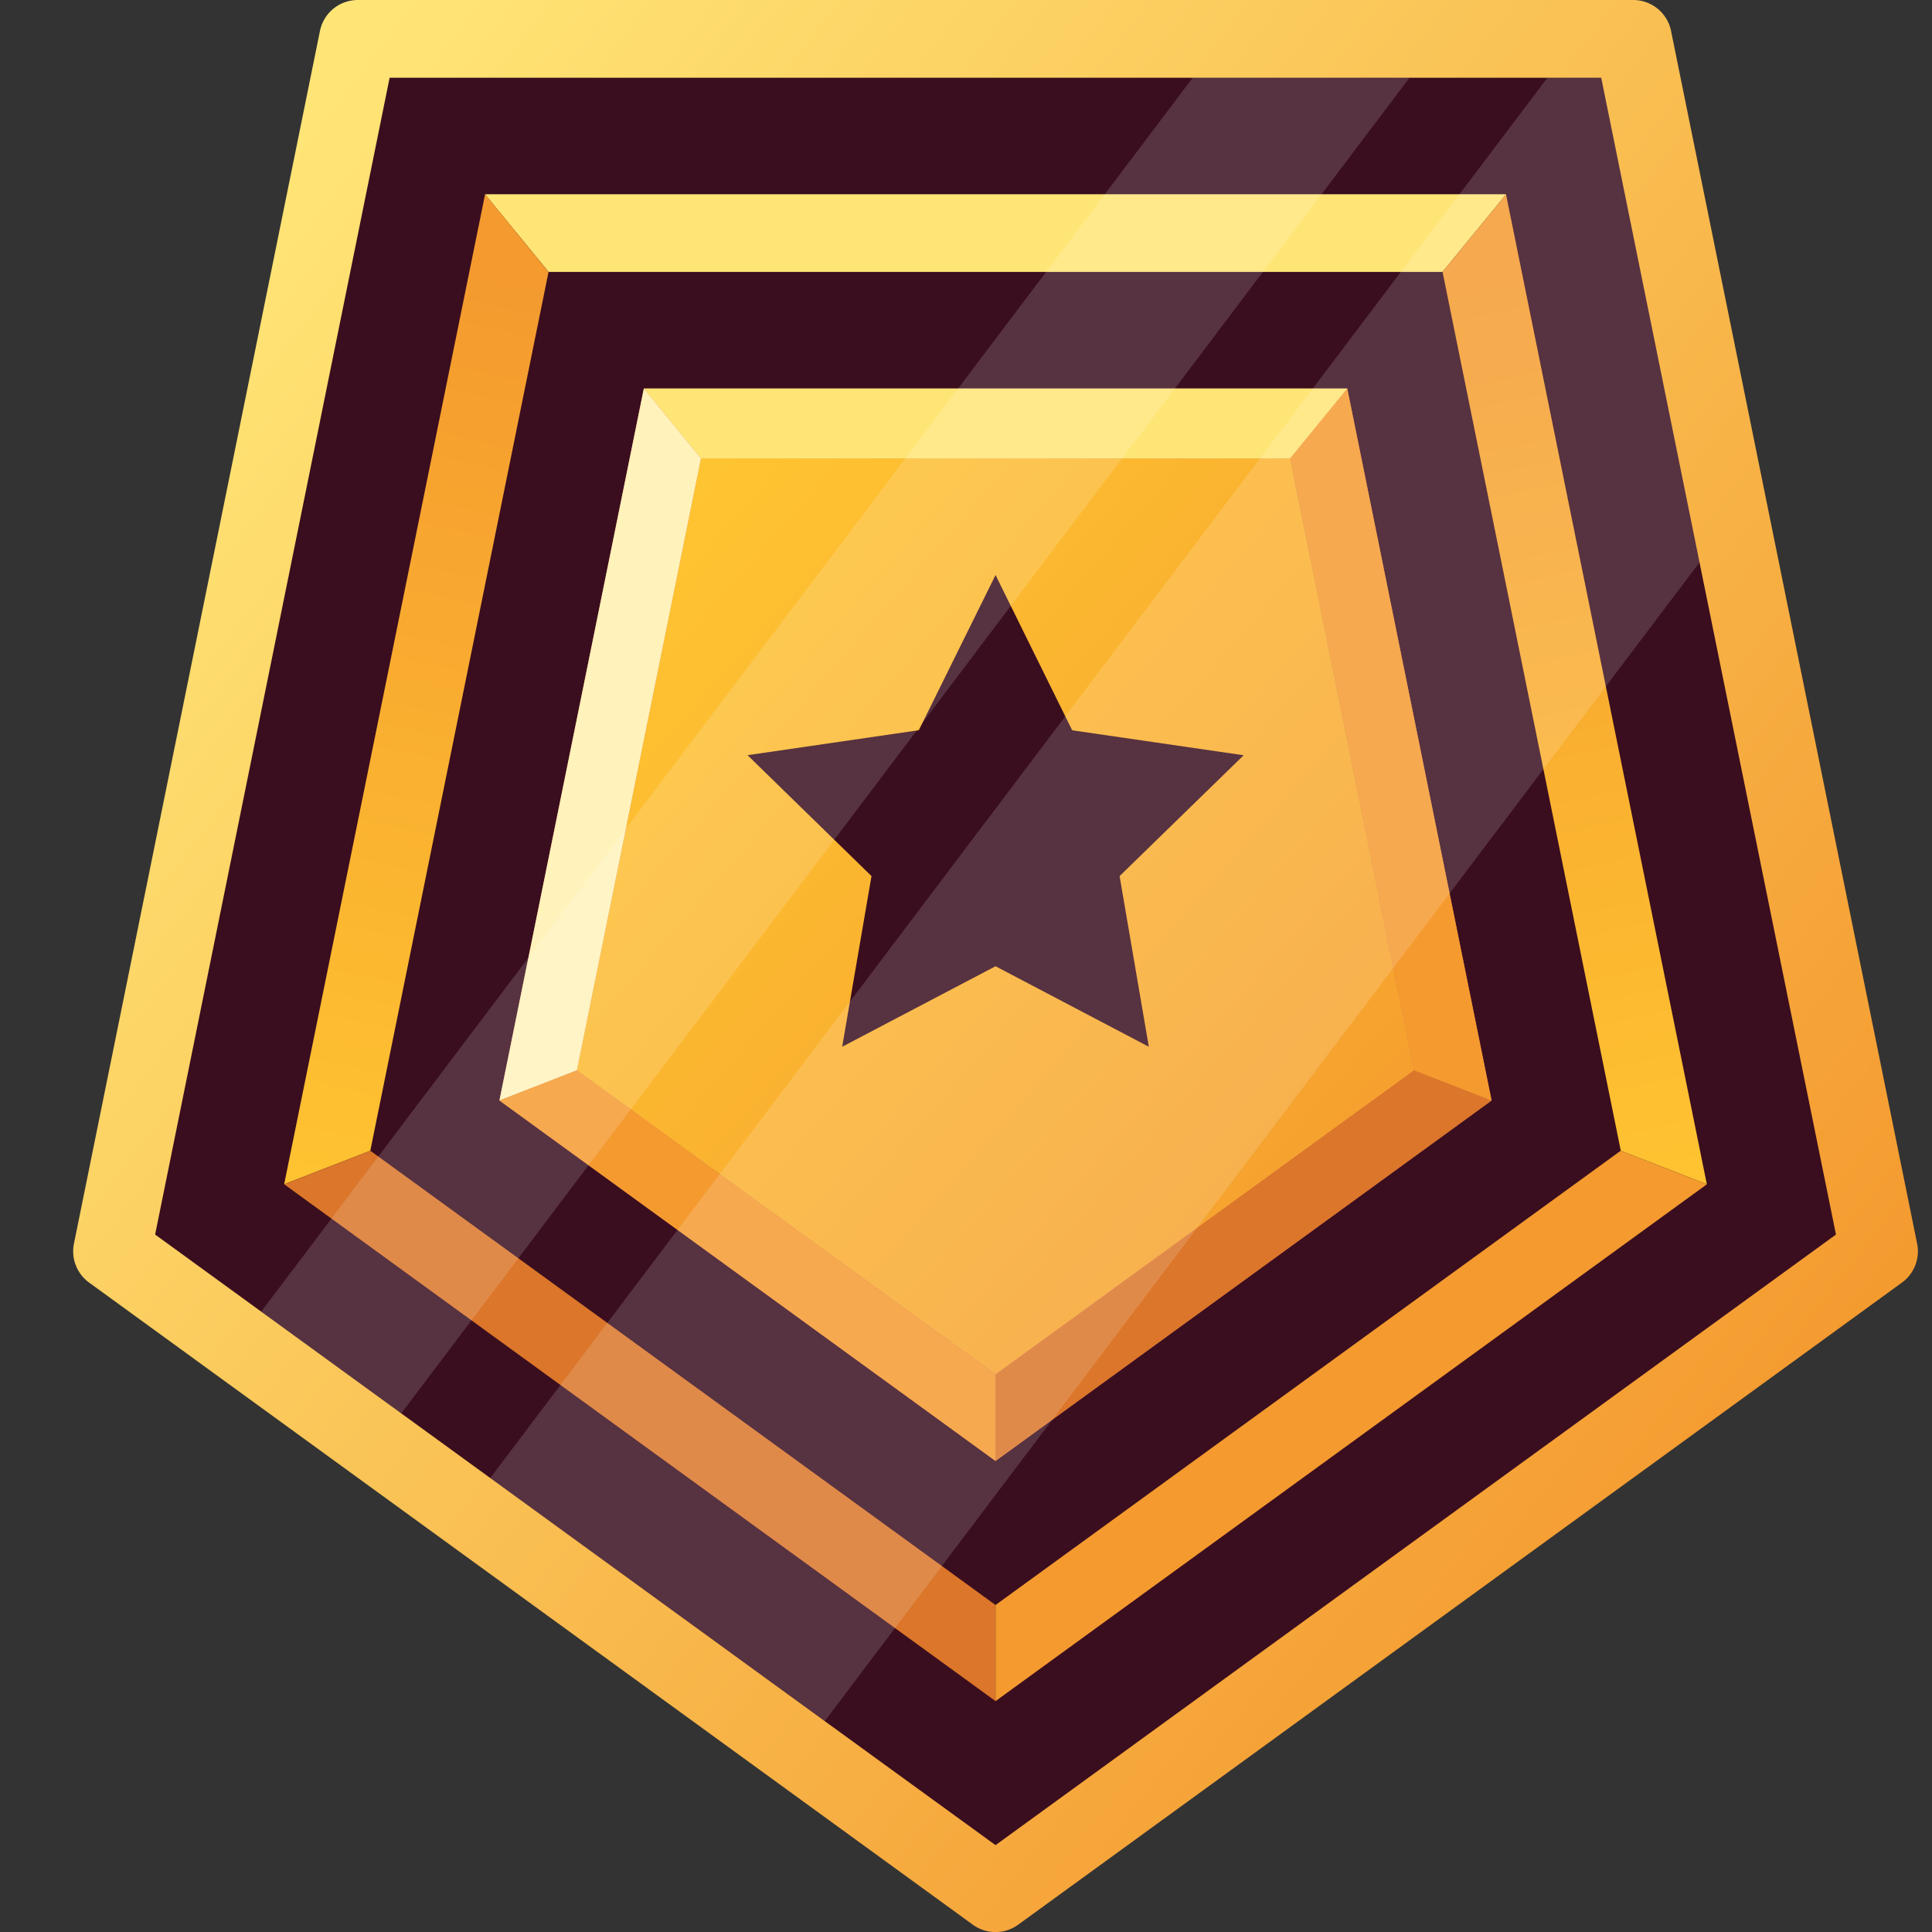 <svg xmlns="http://www.w3.org/2000/svg" viewBox="0 0 24 24"><rect x="0" y="0" width="24" height="24" fill="#333333" stroke="none"/><path fill="url(#a)" d="M23.815 15.448 20.759.387A.48.48 0 0 0 20.287 0H4.446a.48.48 0 0 0-.472.387L.919 15.447a.48.48 0 0 0 .19.487l10.974 7.974a.48.48 0 0 0 .567 0l10.975-7.974a.48.48 0 0 0 .19-.486"/><path fill="#3A0E1E" d="m22.807 15.336-10.44 7.585-2.121-1.54-4.155-3.02-1.107-.804-1.74-1.264-1.317-.957L4.84.966h15.051l1.221 6.02z"/><path fill="#D37250" d="m6.204 13.67 1.794-8.844h8.738l1.793 8.845-6.162 4.478z"/><path fill="url(#b)" d="m7.166 13.296 1.542-7.601h7.318l1.541 7.601-5.2 3.778z"/><path fill="#DB762A" d="M12.367 17.075v1.073l6.162-4.477-.962-.375z"/><path fill="#F49A2F" d="m17.567 13.297-1.541-7.602.71-.869 1.793 8.845z"/><path fill="#FFE576" d="m16.026 5.695.71-.869H7.998l.71.87z"/><path fill="#FFF2BB" d="m8.708 5.695-1.542 7.602-.962.374 1.794-8.845z"/><path fill="#F49A2F" d="m7.166 13.296 5.2 3.779v1.073l-6.162-4.477z"/><path fill="#FFE576" d="m6.025 2.413.79.965h11.104l.79-.965z"/><path fill="url(#c)" d="M6.814 3.378 4.6 14.295l-1.07.416L6.026 2.413z"/><path fill="#DB762A" d="M12.367 19.938v1.194l-8.836-6.42 1.07-.417z"/><path fill="#F49A2F" d="M12.367 19.938v1.194l8.836-6.42-1.07-.417z"/><path fill="url(#d)" d="m17.92 3.378 2.214 10.917 1.069.416-2.495-12.298z"/><path fill="#3A0E1E" d="m12.367 12.003-1.905 1 .364-2.12-1.54-1.502 2.128-.31.953-1.928.952 1.929 2.13.31-1.541 1.501.363 2.12z"/><path fill="#fff" d="M17.51.965 4.985 17.557l-1.74-1.264L14.817.965zm3.603 6.02L10.246 21.38 6.09 18.36 19.223.965h.67z" opacity=".15"/><defs><linearGradient id="a" x1="3.27" x2="22.866" y1="2.217" y2="17.221" gradientUnits="userSpaceOnUse"><stop stop-color="#FFE576"/><stop offset="1" stop-color="#F49A2F"/></linearGradient><linearGradient id="b" x1="8.204" x2="18.487" y1="6.551" y2="15.476" gradientUnits="userSpaceOnUse"><stop stop-color="#FFC431"/><stop offset="1" stop-color="#F49A2F"/></linearGradient><linearGradient id="c" x1="3.836" x2="6.407" y1="15.013" y2="3.42" gradientUnits="userSpaceOnUse"><stop stop-color="#FFC431"/><stop offset="1" stop-color="#F49A2F"/></linearGradient><linearGradient id="d" x1="20.846" x2="18.372" y1="14.946" y2="3.499" gradientUnits="userSpaceOnUse"><stop stop-color="#FFC431"/><stop offset="1" stop-color="#F49A2F"/></linearGradient></defs></svg>
